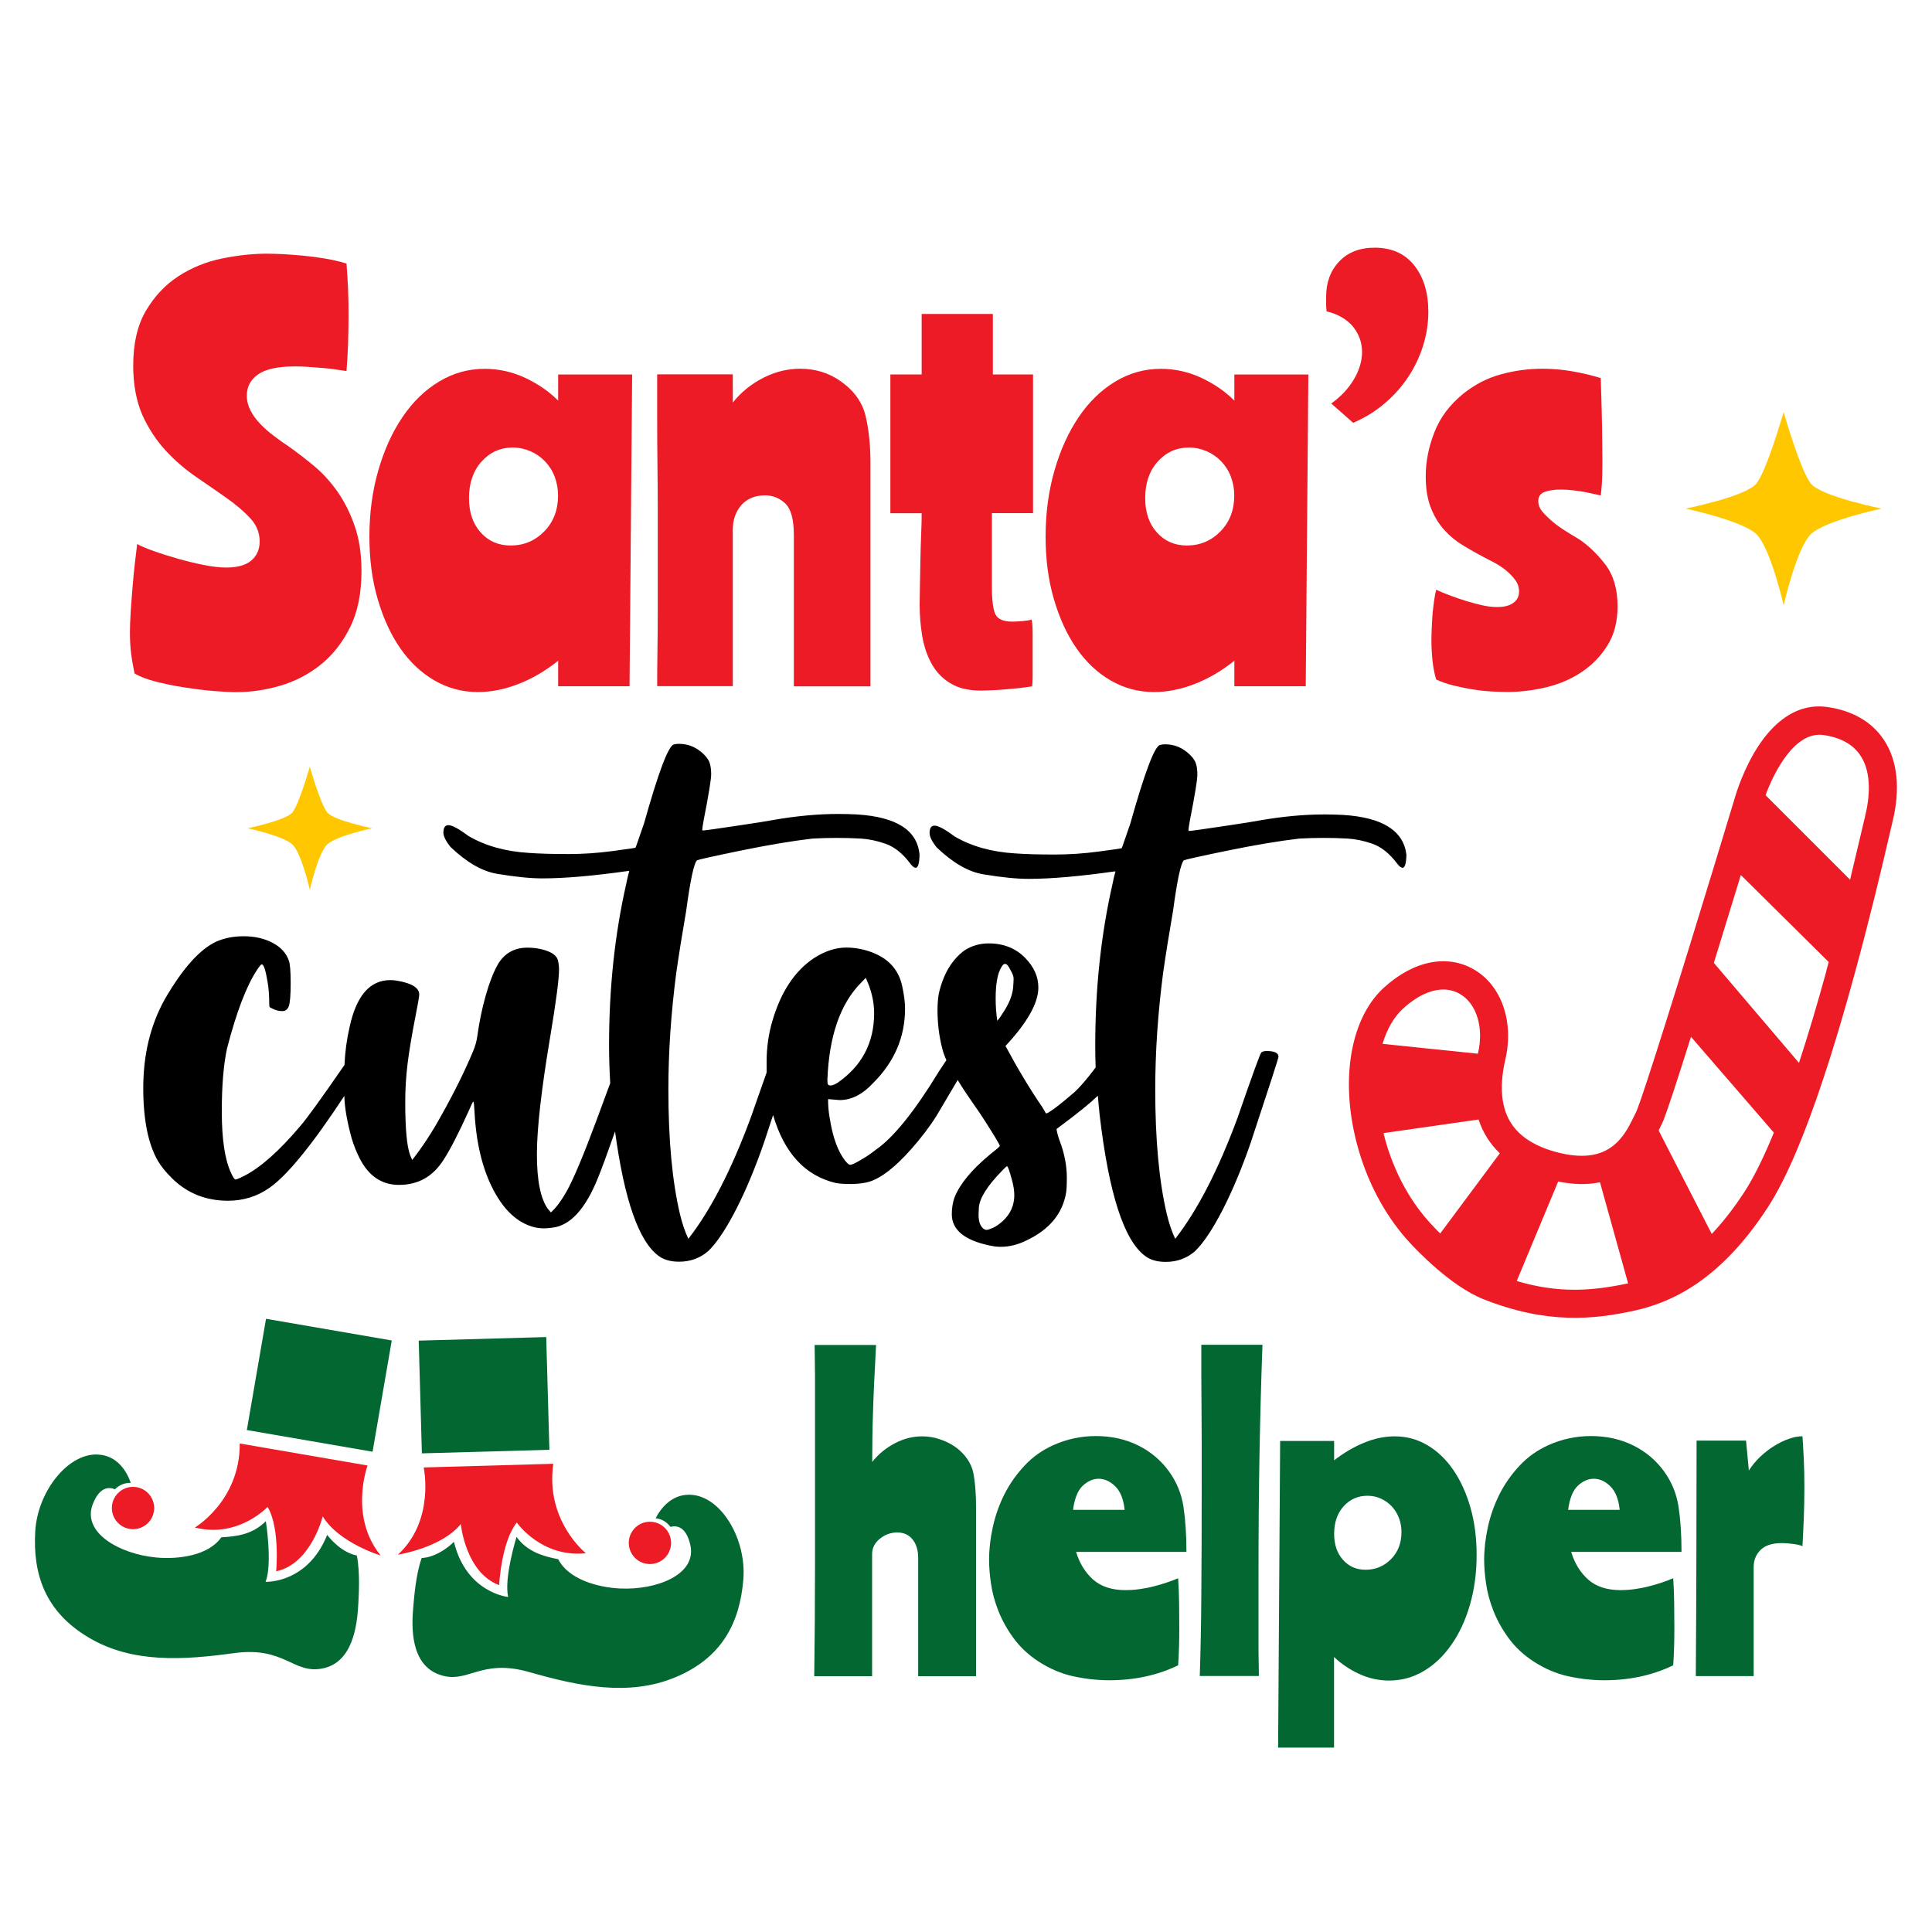 <?xml version="1.0" encoding="utf-8"?>
<!-- Generator: Adobe Illustrator 23.1.0, SVG Export Plug-In . SVG Version: 6.00 Build 0)  -->
<svg version="1.1" id="Layer_1" xmlns="http://www.w3.org/2000/svg" xmlns:xlink="http://www.w3.org/1999/xlink" x="0px" y="0px"
	 viewBox="0 0 2000 2000" style="enable-background:new 0 0 2000 2000;" xml:space="preserve">
<style type="text/css">
	.st0{fill:#026731;}
	.st1{fill:#ED1B25;}
	.st2{fill:#FEC700;}
</style>
<g>
	<g>
		<g>
			<g>
				<path class="st0" d="M454.6,1733.5c29.6,10.7,42.1-17.2,93.2-2.6c51.1,14.6,102.9,25.5,151.1,5.5c48.3-20,66.9-56.3,70.6-101.3
					c3.3-40.8-21.6-83.9-51.9-87.5c-21.8-2.6-33.9,14.4-38.9,24.1c6.3,0.6,11.8,4,15.3,8.9c6.7-1.7,16.2-0.3,20.6,18.6
					c7.1,30.9-35.1,47-72.6,45.2c-23.7-1.1-53.7-9.7-64.1-30.3c-15.8-3.1-31.8-7.6-43.2-23.1c0,0-13.3,43-8.6,62.2
					c0,0-43.3-4.1-56.2-57.1c0,0-15.1,15.7-33.4,16.8c-6.2,17.7-7.8,41.3-8.6,49.7C425.8,1684.8,425,1722.8,454.6,1733.5z"/>
			</g>
			<g>
				<circle class="st1" cx="672.8" cy="1597.2" r="21.9"/>
			</g>
			<g>
				<path class="st1" d="M572.8,1515.3l-134.2,3.8c0,0,11.9,54.8-26.7,90.3c0,0,45.1-7,65.1-31.7c0,0,4.9,50.4,39.7,63.2
					c0,0,2.2-44.8,18.3-64.8c0,0,25.1,36.6,71.5,31.8C606.4,1607.9,564.2,1574.1,572.8,1515.3z"/>
			</g>
			<g>
				
					<rect x="434.9" y="1385.4" transform="matrix(1 -2.810101e-02 2.810101e-02 1 -40.375 14.645)" class="st0" width="132" height="116.7"/>
			</g>
		</g>
		<g>
			<g>
				<path class="st0" d="M334.3,1727.1c-30.8,6.4-39.3-23-91.9-15.8c-52.6,7.2-105.4,10.7-150.4-16c-45-26.6-58.2-65.3-55.5-110.3
					c2.5-40.8,33.3-80,63.8-79.3c22,0.5,31.5,19.1,35.1,29.4c-6.3-0.3-12.2,2.3-16.4,6.6c-6.4-2.6-16-2.6-23,15.5
					c-11.4,29.6,28.1,51.5,65.4,55.1c23.6,2.2,54.5-2,67.7-20.9c16.1-0.8,32.5-3,46.1-16.7c0,0,7,44.4-0.3,62.8
					c0,0,43.4,2.1,63.8-48.6c0,0,12.7,17.7,30.7,21.4c3.6,18.4,1.9,42,1.5,50.4C369.7,1683,365.1,1720.7,334.3,1727.1z"/>
			</g>
			<g>
				<circle class="st1" cx="137.7" cy="1561.1" r="21.9"/>
			</g>
			<g>
				<path class="st1" d="M248.2,1494.3l132.3,22.8c0,0-19.5,52.5,13.6,93.2c0,0-43.7-13.3-60-40.6c0,0-12,49.2-48.2,56.9
					c0,0,4.2-44.7-8.9-66.7c0,0-30.1,32.7-75.3,21.4C201.8,1581.2,248.5,1553.7,248.2,1494.3z"/>
			</g>
			<g>
				
					<rect x="271.3" y="1367.8" transform="matrix(0.17 -0.986 0.986 0.17 -1139.233 1515.352)" class="st0" width="116.8" height="132"/>
			</g>
		</g>
	</g>
	<g>
		<path class="st1" d="M137.9,378.5c0-23,4.4-42,13.2-56.9c8.8-14.9,20-26.8,33.5-35.6c13.5-8.8,28.4-14.9,44.8-18.3
			c16.4-3.4,32.1-5.1,47.2-5.1c4.3,0,9.8,0.2,16.5,0.5c6.7,0.4,13.7,0.9,21,1.6c7.4,0.7,14.9,1.7,22.7,3c7.7,1.3,15,3,21.9,5.1
			c0.7,9.4,1.3,18.1,1.6,26.2c0.4,8.1,0.5,17.4,0.5,27.8c0,10.4-0.2,20.4-0.5,30c-0.4,9.5-0.9,18.6-1.6,27.3
			c-2.9-0.4-6.6-0.9-11.1-1.6c-4.5-0.7-9.2-1.3-14-1.6c-4.9-0.4-9.7-0.7-14.6-1.1c-4.9-0.4-9.4-0.5-13.8-0.5
			c-17.3,0-29.9,2.7-37.8,8.1c-7.9,5.4-11.9,12.8-11.9,22.1c0,5.4,1.3,10.5,3.8,15.4c2.5,4.9,5.8,9.4,10,13.8
			c4.1,4.3,8.8,8.5,14,12.4c5.2,4,10.5,7.7,15.9,11.3c8.6,6.1,17.4,12.9,26.2,20.2c8.8,7.4,16.8,16.2,24,26.4
			c7.2,10.3,13.1,22.1,17.8,35.6c4.7,13.5,7,29.1,7,46.7c0,23-4,42.5-11.9,58.3c-7.9,15.8-18.1,28.7-30.5,38.6
			c-12.4,9.9-26.3,17.1-41.6,21.6c-15.3,4.5-30.5,6.7-45.6,6.7c-6.8,0-15.2-0.5-25.1-1.3c-9.9-0.9-19.9-2.2-30-3.8
			c-10.1-1.6-19.6-3.6-28.6-5.9c-9-2.3-16.2-5.1-21.6-8.4c-1.4-6.5-2.6-13.1-3.5-20c-0.9-6.8-1.3-14.4-1.3-22.7
			c0-5.7,0.3-12.8,0.8-21c0.5-8.3,1.2-16.7,1.9-25.4c0.7-8.6,1.5-16.9,2.4-24.8c0.9-7.9,1.7-14.6,2.4-20c4,2.2,9.7,4.6,17.3,7.3
			c7.6,2.7,15.7,5.3,24.6,7.8c8.8,2.5,17.7,4.7,26.7,6.5c9,1.8,16.9,2.7,23.7,2.7c11.5,0,20.1-2.4,25.9-7.3
			c5.7-4.9,8.6-11.4,8.6-19.7c0-9-3.2-17-9.7-24c-6.5-7-14.6-13.9-24.3-20.8c-9.7-6.8-20.2-14.1-31.6-21.9
			c-11.3-7.7-21.9-16.8-31.6-27.3c-9.7-10.4-17.8-22.8-24.3-37C141.2,415.3,137.9,398.3,137.9,378.5z"/>
		<path class="st1" d="M651.7,710.4h-73.9v-26.4c-13,10.4-26.6,18.4-41,24c-14.4,5.6-28.4,8.4-42.1,8.4c-16.2,0-31.1-4-44.8-11.9
			c-13.7-7.9-25.5-19-35.4-33.2c-9.9-14.2-17.7-31.2-23.5-51c-5.8-19.8-8.6-41.4-8.6-64.8c0-24.5,3.1-47.3,9.2-68.5
			c6.1-21.2,14.5-39.7,25.1-55.3c10.6-15.7,23.2-27.9,37.8-36.7c14.6-8.8,30.3-13.2,47.2-13.2c14.7,0,28.8,3.2,42.1,9.4
			c13.3,6.3,24.6,14.1,34,23.5v-27h76.6L651.7,710.4z M485.5,515.6c0,14.8,4,26.6,12.1,35.6c8.1,9,18.4,13.5,31,13.5
			c13.7,0,25.3-4.9,34.8-14.6c9.5-9.7,14.3-22.1,14.3-37.2c0-6.8-1.2-13.3-3.5-19.4c-2.3-6.1-5.7-11.4-10-15.9
			c-4.3-4.5-9.4-8-15.1-10.5c-5.8-2.5-11.9-3.8-18.3-3.8c-13,0-23.7,4.9-32.4,14.6C489.8,487.5,485.5,500.1,485.5,515.6z"/>
		<path class="st1" d="M758.6,387.6v29.1c8.6-10.8,19.2-19.3,31.6-25.6c12.4-6.3,25.1-9.4,38-9.4c15.8,0,29.9,4.3,42.1,13
			c12.2,8.6,20.3,18.9,24.3,30.8c1.8,5.4,3.3,12.9,4.6,22.4c1.3,9.5,1.9,20.2,1.9,32.1v230.5h-79.3V553.9c0-16.2-3-27.1-8.9-32.7
			c-5.9-5.6-12.9-8.4-20.8-8.4c-10.4,0-18.6,3.3-24.6,10c-5.9,6.7-8.9,15.2-8.9,25.6v161.9h-78.3c0-11.9,0.1-24.4,0.3-37.5
			c0.2-13.1,0.3-26.3,0.3-39.4c0-13.1,0-26.2,0-39.1c0-13,0-25.2,0-36.7c0-6.8,0-17.1,0-30.8c0-13.7-0.1-28.6-0.3-44.8
			c-0.2-16.2-0.3-32.7-0.3-49.7c0-16.9,0-31.8,0-44.8H758.6z"/>
		<path class="st1" d="M953.9,325h73.9v62.6h41.6v143.6h-42.6v75.6c0,14.8,1.3,24.6,3.8,29.4c2.5,4.9,8.3,7.3,17.3,7.3
			c2.5,0,5.9-0.2,10.3-0.5c4.3-0.4,7.6-0.9,9.7-1.6c0.7,2.5,1.1,7.6,1.1,15.4c0,7.7,0,15.6,0,23.5c0,6.8,0,13,0,18.6
			c0,5.6-0.2,9.4-0.5,11.6c-4.3,0.7-9.1,1.3-14.3,1.9c-5.2,0.5-10.3,1-15.1,1.4c-4.9,0.4-9.4,0.6-13.5,0.8c-4.1,0.2-7.5,0.3-10,0.3
			c-13,0-23.6-2.5-31.8-7.6c-8.3-5-14.8-11.8-19.4-20.2c-4.7-8.4-7.9-18-9.7-28.6c-1.8-10.6-2.7-21.5-2.7-32.7
			c0-4.3,0.1-10.7,0.3-19.2c0.2-8.4,0.4-17.4,0.5-26.7c0.2-9.4,0.4-18.4,0.8-27.3c0.4-8.8,0.5-15.9,0.5-21.3h-32.4V387.6h32.4V325z"
			/>
		<path class="st1" d="M1351.7,710.4h-73.9v-26.4c-13,10.4-26.6,18.4-41,24c-14.4,5.6-28.4,8.4-42.1,8.4c-16.2,0-31.1-4-44.8-11.9
			c-13.7-7.9-25.5-19-35.4-33.2c-9.9-14.2-17.7-31.2-23.5-51c-5.8-19.8-8.6-41.4-8.6-64.8c0-24.5,3.1-47.3,9.2-68.5
			c6.1-21.2,14.5-39.7,25.1-55.3c10.6-15.7,23.2-27.9,37.8-36.7c14.6-8.8,30.3-13.2,47.2-13.2c14.7,0,28.8,3.2,42.1,9.4
			c13.3,6.3,24.6,14.1,34,23.5v-27h76.6L1351.7,710.4z M1185.5,515.6c0,14.8,4,26.6,12.1,35.6c8.1,9,18.4,13.5,31,13.5
			c13.7,0,25.3-4.9,34.8-14.6c9.5-9.7,14.3-22.1,14.3-37.2c0-6.8-1.2-13.3-3.5-19.4c-2.3-6.1-5.7-11.4-10-15.9
			c-4.3-4.5-9.4-8-15.1-10.5c-5.8-2.5-11.9-3.8-18.3-3.8c-13,0-23.7,4.9-32.4,14.6C1189.8,487.5,1185.5,500.1,1185.5,515.6z"/>
		<path class="st1" d="M1373.3,322.3c-0.4-2.9-0.5-5.4-0.5-7.6c0-2.2,0-4.7,0-7.6c0-14.7,4.5-26.9,13.5-36.4
			c9-9.5,21.2-14.3,36.7-14.3c17.6,0,31.3,6.1,41,18.3c9.7,12.2,14.6,28.3,14.6,48c0,11.9-1.8,23.6-5.4,35.1
			c-3.6,11.5-8.7,22.3-15.4,32.4c-6.7,10.1-14.8,19.3-24.6,27.5c-9.7,8.3-20.5,14.9-32.4,20l-22.7-20c10.1-7.2,17.9-15.6,23.5-25.1
			c5.6-9.5,8.4-19,8.4-28.3c0-9.7-3.2-18.4-9.4-26.2C1394.2,330.5,1385.2,325.2,1373.3,322.3z"/>
		<path class="st1" d="M1514.7,407.6c12.2-9.7,25.4-16.5,39.4-20.2c14-3.8,28.2-5.7,42.6-5.7c10.4,0,20.8,0.9,31,2.7
			c10.3,1.8,20.1,4.1,29.4,7c0.7,21.9,1.2,39.9,1.4,53.7c0.2,13.9,0.3,24.6,0.3,32.1c0,10.8-0.2,18.4-0.5,22.9
			c-0.4,4.5-0.7,8.7-1.1,12.7c-0.7,0-2.5-0.4-5.4-1.1c-2.9-0.7-6.3-1.4-10.3-2.2c-4-0.7-8.2-1.4-12.7-1.9c-4.5-0.5-8.9-0.8-13.2-0.8
			c-6.5,0-12,0.8-16.5,2.4c-4.5,1.6-6.7,4.8-6.7,9.4c0,4,1.4,7.6,4.3,11.1c2.9,3.4,6.4,6.8,10.5,10.3c4.1,3.4,8.6,6.7,13.5,9.7
			c4.9,3.1,9.4,5.9,13.8,8.4c9.7,6.5,18.8,15.2,27.3,26.2c8.4,11,12.7,25.5,12.7,43.4c0,15.8-3.5,29.3-10.5,40.5
			c-7,11.2-15.9,20.3-26.7,27.5c-10.8,7.2-22.9,12.4-36.4,15.7c-13.5,3.2-26.7,4.9-39.7,4.9c-5,0-10.8-0.2-17.3-0.5
			c-6.5-0.4-13-1.1-19.7-2.2c-6.7-1.1-13.2-2.4-19.7-4c-6.5-1.6-12.4-3.7-17.8-6.2c-1.8-6.1-3.1-12.7-3.8-19.7
			c-0.7-7-1.1-13.9-1.1-20.8c0-3.2,0.1-7.2,0.3-11.9c0.2-4.7,0.4-9.4,0.8-14.3c0.4-4.9,0.9-9.6,1.6-14.3c0.7-4.7,1.4-8.6,2.2-11.9
			c4,1.8,8.5,3.7,13.8,5.7c5.2,2,10.7,3.9,16.5,5.7c5.8,1.8,11.4,3.3,17,4.6c5.6,1.3,10.9,1.9,15.9,1.9c7.2,0,12.8-1.4,16.7-4.3
			c4-2.9,5.9-6.8,5.9-11.9c0-4.3-1.3-8.2-3.8-11.6c-2.5-3.4-5.6-6.7-9.2-9.7c-3.6-3.1-7.6-5.7-11.9-8.1c-4.3-2.3-8.3-4.4-11.9-6.2
			c-6.8-3.6-13.9-7.6-21-11.9c-7.2-4.3-13.7-9.6-19.4-15.9c-5.8-6.3-10.4-13.9-14-22.9c-3.6-9-5.4-20-5.4-32.9
			c0-15.1,3-30.2,8.9-45.3C1490.7,432.4,1500.6,419.1,1514.7,407.6z"/>
	</g>
	<g>
		<path class="st0" d="M906.9,1392.2c-0.8,15.2-1.5,28.5-2,39.8c-0.5,11.3-1,21.6-1.2,31c-0.3,9.4-0.5,18.1-0.6,26.1
			c-0.1,8-0.2,16.1-0.2,24.3c6.5-8.2,14.4-14.6,23.6-19.4c9.2-4.8,18.6-7.1,28.1-7.1c6,0,11.8,0.9,17.3,2.7
			c5.6,1.8,10.7,4.1,15.3,7.1c4.6,3,8.6,6.6,12,10.8c3.4,4.2,5.9,8.8,7.5,13.7c1.1,3.8,2,9.3,2.7,16.5c0.7,7.2,1,15,1,23.4v174.1
			h-59.9v-122.3c0-8.2-2-14.6-5.9-19.4c-3.9-4.8-9.2-7.1-15.7-7.1c-6.8,0-12.8,2.2-18.1,6.5c-5.3,4.3-8,9.6-8,15.9v126.4h-59.9
			c0.5-36.1,0.8-74.8,0.8-116c0-41.2,0-85.4,0-132.7c0-14.7,0-27,0-36.9c0-9.9,0-18.3,0-25.1c0-6.8-0.1-12.6-0.2-17.5
			c-0.1-4.9-0.2-9.8-0.2-14.7H906.9z"/>
		<path class="st0" d="M1114,1606.6c3.5,11.7,9.4,21.2,17.5,28.5c8.2,7.3,19.4,11,33.8,11c4.3,0,9-0.3,14.1-1c5-0.7,10-1.6,14.9-2.9
			c4.9-1.2,9.5-2.6,13.9-4.1c4.3-1.5,8.2-2.9,11.4-4.3c0.5,7.9,0.9,16.2,1,25.1c0.1,8.8,0.2,17.6,0.2,26.3c0,14.4-0.4,27.3-1.2,38.7
			c-21.2,10.3-45,15.5-71.4,15.5c-12.2,0-24.6-1.4-37.1-4.1c-12.5-2.7-24.6-7.9-36.3-15.5c-10.3-6.8-18.8-14.7-25.5-23.9
			c-6.7-9.1-11.9-18.5-15.7-28.1c-3.8-9.6-6.4-19.1-7.7-28.3c-1.4-9.2-2-17.5-2-24.9c0-10.9,1.3-22.2,3.9-34
			c2.6-11.8,6.6-23.1,12-33.8c5.4-10.7,12.4-20.6,20.8-29.6c8.4-9,18.3-16,29.8-21.2c13.9-6.2,28.5-9.4,44-9.4c16.3,0,31,3.3,44,9.8
			c13,6.5,23.6,15.5,31.8,26.9c7.9,10.9,12.8,23,14.9,36.3c2,13.3,3.1,28.9,3.1,46.9H1114z M1137.3,1530.8c-5.7,0-11.1,2.4-16.3,7.1
			c-5.2,4.8-8.6,13.1-10.2,25.1h53.4c-1.1-10.9-4.3-19-9.6-24.3C1149.3,1533.5,1143.5,1530.8,1137.3,1530.8z"/>
		<path class="st0" d="M1306.9,1392.2c-1.4,37.8-2.4,76.1-3.1,115c-0.7,38.9-1,80.2-1,123.9c0,18.5,0,33.4,0,44.6
			c0,11.3,0,20.5,0,27.7c0,7.2,0.1,13,0.2,17.5c0.1,4.5,0.2,9.2,0.2,14.1H1242c0.8-23.9,1.4-51.9,1.6-84
			c0.3-32.1,0.4-69.3,0.4-111.7c0-18.5,0-34.2,0-47.1c0-12.9-0.1-24.7-0.2-35.3c-0.1-10.6-0.2-20.9-0.2-30.8c0-9.9,0-21.3,0-34
			H1306.9z"/>
		<path class="st0" d="M1325.2,1491.7h55.9v20c9.8-7.6,20-13.7,30.8-18.1c10.7-4.5,21.4-6.7,32-6.7c12.2,0,23.5,3.1,33.8,9.2
			c10.3,6.1,19.2,14.6,26.7,25.5c7.5,10.9,13.4,23.8,17.7,38.7c4.3,14.9,6.5,31.4,6.5,49.3c0,18.5-2.3,35.7-6.9,51.6
			c-4.6,15.9-11,29.7-19.2,41.4c-8.2,11.7-17.7,20.8-28.7,27.3c-11,6.5-22.9,9.8-35.7,9.8c-10.9,0-21.3-2.3-31.2-6.9
			c-9.9-4.6-18.6-10.5-25.9-17.5v93.8h-57.9L1325.2,1491.7z M1381.1,1587.9c0,11.1,3.1,20.1,9.2,26.9c6.1,6.8,13.9,10.2,23.4,10.2
			c10.3,0,19.1-3.7,26.3-11c7.2-7.3,10.8-16.7,10.8-28.1c0-5.2-0.9-10.1-2.7-14.7c-1.8-4.6-4.3-8.6-7.5-12c-3.3-3.4-7-6-11.2-7.9
			c-4.2-1.9-8.8-2.9-13.7-2.9c-10.1,0-18.3,3.7-24.9,11C1384.3,1566.7,1381.1,1576.2,1381.1,1587.9z"/>
		<path class="st0" d="M1626.5,1606.6c3.5,11.7,9.4,21.2,17.5,28.5c8.2,7.3,19.4,11,33.8,11c4.3,0,9-0.3,14.1-1
			c5-0.7,10-1.6,14.9-2.9c4.9-1.2,9.5-2.6,13.9-4.1c4.3-1.5,8.2-2.9,11.4-4.3c0.5,7.9,0.9,16.2,1,25.1c0.1,8.8,0.2,17.6,0.2,26.3
			c0,14.4-0.4,27.3-1.2,38.7c-21.2,10.3-45,15.5-71.4,15.5c-12.2,0-24.6-1.4-37.1-4.1c-12.5-2.7-24.6-7.9-36.3-15.5
			c-10.3-6.8-18.8-14.7-25.5-23.9c-6.7-9.1-11.9-18.5-15.7-28.1c-3.8-9.6-6.4-19.1-7.7-28.3c-1.4-9.2-2-17.5-2-24.9
			c0-10.9,1.3-22.2,3.9-34c2.6-11.8,6.6-23.1,12-33.8c5.4-10.7,12.4-20.6,20.8-29.6c8.4-9,18.3-16,29.8-21.2
			c13.9-6.2,28.5-9.4,44-9.4c16.3,0,31,3.3,44,9.8c13,6.5,23.6,15.5,31.8,26.9c7.9,10.9,12.8,23,14.9,36.3c2,13.3,3.1,28.9,3.1,46.9
			H1626.5z M1649.8,1530.8c-5.7,0-11.2,2.4-16.3,7.1c-5.2,4.8-8.6,13.1-10.2,25.1h53.4c-1.1-10.9-4.3-19-9.6-24.3
			S1656,1530.8,1649.8,1530.8z"/>
		<path class="st0" d="M1807.5,1491.3l2.9,31c3.3-5.2,7.2-9.9,11.8-14.3c4.6-4.3,9.4-8.1,14.5-11.2c5-3.1,10.1-5.6,15.1-7.3
			c5-1.8,9.7-2.7,14.1-2.7c0.5,7.1,1,15.2,1.4,24.3c0.4,9.1,0.6,18.4,0.6,27.9c0,10.9-0.2,21.6-0.6,32.2
			c-0.4,10.6-0.9,20.4-1.4,29.4c-2.4-1.1-5.8-1.9-10.2-2.4c-4.4-0.5-8-0.8-11-0.8c-10.1,0-17.5,2.4-22.2,7.1
			c-4.8,4.8-7.1,10.7-7.1,17.7v112.9h-59.9c0.3-44,0.5-85.8,0.6-125.4c0.1-39.6,0.2-79,0.2-118.4H1807.5z"/>
	</g>
	<path d="M1390.2,843.6c-6.2-0.3-12.5-0.5-19-0.5c-21.2,0-43.6,2.1-67.2,6.2c-5,1-18,3.1-39.1,6.2c-21.1,3.2-32.4,4.7-33.9,4.7
		c-0.5,0-0.7-0.1-0.7-0.3c0-1.8,0.5-5.4,1.5-10.7c5.2-26.5,7.7-42.1,7.7-47c0-4.3-0.4-8-1.3-11.1c-0.8-3.1-2.8-6.2-6-9.4
		c-7.5-7.5-16.2-11.2-26-11.2c-2,0-3.8,0.2-5.5,0.7c-5.7,1.8-15.9,29.1-30.7,81.7c-2.5,7-4.5,12.9-6.1,17.6
		c-1.6,4.7-2.5,7.2-2.7,7.5c-0.2,0.3-8.2,1.4-23.7,3.5c-15.6,2.1-30.8,3.1-45.6,3.1c-17,0-30.8-0.4-41.5-1.2
		c-24-1.5-44.7-7.3-62.2-17.5c-10-7.5-16.9-11.2-20.7-11.2c-3.5,0-5.2,2.6-5.2,7.7c0,3.8,2.5,8.8,7.5,15
		c16.8,16,32.9,25.2,48.2,27.7c19.2,3.2,34.7,4.7,46.7,4.7c23.3,0,53-2.6,89-7.7c0.7,0,1,0.1,1,0.2c-0.8,2.5-1.9,7-3.2,13.5
		c-11.8,52.1-17.7,107.5-17.7,166.2c0,7.7,0.1,15.4,0.4,23c-2,2.8-4.3,5.6-6.6,8.6c-5.7,7.1-10.7,12.7-15.2,16.9
		c-6.7,5.8-13.8,11.7-21.5,17.5c-4.2,3-6.7,4.5-7.5,4.5c-0.7,0-1-0.1-1-0.4c0-0.3-1.2-2.3-3.5-6.1c-13.2-19.3-25.8-40.4-38-63.2
		c22.6-24.3,34-44.5,34-60.5c0-11-4.4-21.1-13.2-30.2c-9.8-10.3-22.6-15.5-38.2-15.5c-9.2,0-17.5,2.4-25,7.2
		c-13.2,9.7-22.1,24.7-26.7,45c-0.8,4.8-1.3,10.4-1.3,16.7c0,14.2,1.7,27.6,5,40.2c0.8,3.4,2.2,7.3,4.2,11.8
		c-2.2,3.4-4.8,7.3-7.7,11.6c-25.3,41.5-47.1,68.5-65.2,81c-5.3,4.2-10.3,7.6-15,10.2c-6,3.7-9.9,5.5-11.7,5.5c-1.2,0-2.8-1.3-5-4
		c-7.7-9.7-13.1-24.5-16.2-44.5c-1.2-6.5-1.7-13-1.7-19.5l12,1c12.3,0,24-6,35-18c21.8-21.8,32.7-47.4,32.7-76.7
		c0-6.5-1-14.3-3-23.5c-4.2-19.3-17.5-31.8-40-37.5c-6.2-1.5-12.1-2.2-17.7-2.2c-11.2,0-22.4,3.7-33.7,11
		c-19.7,13.2-33.9,34.6-42.7,64.2c-4.2,14-6.2,28.3-6.2,43v11.2c0,0,0,0,0,0c-4,11.2-9.5,26.8-16.5,46.9
		c-20,54-41.5,95.7-64.5,125.2c-3.5-7.3-6.4-15.8-8.7-25.5c-8-33.8-12-76.8-12-128.9c0-38.8,2.7-79.2,8.2-121.2
		c2.7-18.8,6.1-40.1,10.2-63.7c4.3-32,8.1-49.5,11.2-52.5c1.7-0.8,16.7-4.2,45-10c28.3-5.8,53.1-10,74.5-12.5
		c8.5-0.5,16.9-0.7,25.2-0.7c8.3,0,16.7,0.2,25,0.7c8.3,0.5,16.9,2.3,25.9,5.5c8.9,3.2,17.3,9.9,25.1,20.2c2.2,3,4.1,4.5,5.7,4.5
		c2.5,0,3.8-4.5,4-13.5c-2.2-25.3-23.8-39.2-65-41.7c-6.2-0.3-12.5-0.5-19-0.5c-21.2,0-43.6,2.1-67.2,6.2c-5,1-18,3.1-39.1,6.2
		c-21.1,3.2-32.4,4.7-33.9,4.7c-0.5,0-0.7-0.1-0.7-0.3c0-1.8,0.5-5.4,1.5-10.7c5.2-26.5,7.7-42.1,7.7-47c0-4.3-0.4-8-1.3-11.1
		c-0.8-3.1-2.8-6.2-6-9.4c-7.5-7.5-16.2-11.2-26-11.2c-2,0-3.8,0.2-5.5,0.7c-5.7,1.8-15.9,29.1-30.7,81.7c-2.5,7-4.5,12.9-6.1,17.6
		c-1.6,4.7-2.5,7.2-2.7,7.5c-0.2,0.3-8.2,1.4-23.7,3.5c-15.6,2.1-30.8,3.1-45.6,3.1c-17,0-30.8-0.4-41.5-1.2
		c-24-1.5-44.7-7.3-62.2-17.5c-10-7.5-16.9-11.2-20.7-11.2c-3.5,0-5.2,2.6-5.2,7.7c0,3.8,2.5,8.8,7.5,15
		c16.8,16,32.9,25.2,48.2,27.7c19.2,3.2,34.7,4.7,46.7,4.7c23.3,0,53-2.6,89-7.7c0.7,0,1,0.1,1,0.2c-0.8,2.5-1.9,7-3.2,13.5
		c-11.8,52.1-17.7,107.5-17.7,166.2c0,13.4,0.4,26.7,1.2,39.8l-14.2,38.4c-13.2,35.5-23.4,59.9-30.7,73.2
		c-5.5,9.8-11,17.2-16.5,22.2l-3-3.5c-7.7-10.5-11.5-29.4-11.5-56.7c0-26.5,4.6-66.9,13.7-121.2c6.2-37,9.2-60.3,9.2-70
		c0-2.8-0.3-5.8-1-9c-1-5-5.7-8.7-14-11.2c-5.7-1.7-11.6-2.5-17.7-2.5c-13.8,0-24.2,6-31,18c-4.3,7.7-8.4,18.2-12.2,31.6
		c-3.8,13.4-6.7,27.4-8.7,42.1c-0.7,5-2.1,10.1-4.2,15.2c-8.5,20.3-19.4,42.4-32.7,66.2c-9.8,17.8-20,33.4-30.5,46.7l-2-4.7
		c-3.5-9-5.2-27.4-5.2-55.2c0-13.2,0.8-26.4,2.4-39.6c1.6-13.2,4.5-30.4,8.6-51.3c2.3-11.7,3.5-18.5,3.5-20.5
		c0-6.8-7.5-11.6-22.5-14.2c-2.5-0.5-5-0.7-7.5-0.7c-21.2,0-35.2,16.3-42.2,49c-2.8,12.2-4.6,25.2-5.2,38.8
		c-0.4,0.6-0.9,1.2-1.3,1.9c-22.5,32.6-37.3,53.1-44.5,61.5c-21.8,25.7-41,42.7-57.5,51.2c-5.3,2.7-8.5,4-9.5,4c-1,0-2.6-2.3-4.7-7
		c-6.3-13.5-9.5-34.6-9.5-63.5c0-26.8,1.8-48.6,5.5-65.5c9.7-37.3,19.9-64.1,30.7-80.5c2.7-4.2,4.4-6.2,5.2-6.2c2,0,4,6.1,6,18.2
		c1.2,7,1.7,14.2,1.7,21.7c0,2.2,0.1,3.5,0.3,4c0.2,0.5,1.2,1.2,3.2,2c3.3,1.7,6.7,2.5,10,2.5c3.2,0,5.4-1.6,6.7-4.9
		c1.3-3.3,2-11.3,2-24.1c0-12.7-0.7-20.5-2-23.5c-2.7-7.7-8.2-13.7-16.7-18.2c-8.5-4.5-18.5-6.8-30-6.8c-10.3,0-19.7,1.8-28.2,5.5
		c-17.3,8-35.2,28.1-53.7,60.2c-14.7,26.7-22,57.1-22,91.4c0,32.6,5,57.7,15,75.2c3.3,5.7,8.2,11.7,14.5,18
		c15.8,15.7,35.2,23.5,58.2,23.5c15.8,0,30.1-4.4,42.7-13.2c18.6-12.9,44.5-44.7,77.8-95.4c0,0.3,0,0.5,0,0.8
		c0.3,11.6,2.8,26,7.6,43.4c2.2,7.2,4.9,14,8.2,20.5c9.3,18.3,22.9,27.5,40.7,27.5c19.8,0,35.1-8.6,46-25.7
		c7-10.7,15.8-27.8,26.5-51.5c2.5-6,4-9,4.5-9c0.5,0,0.9,4,1.3,12c1.8,31.7,8.3,58.1,19.4,79.3c11.1,21.2,25,34.1,41.9,38.6
		c3.3,0.8,6.8,1.3,10.5,1.3c2.3,0,5.2-0.3,8.5-0.7c18.5-2,34.2-19,47.2-51c4.2-10.2,10.1-26.4,17.9-48.6c9.6,71,24.7,114,45.1,128.8
		c5.3,4,12.4,6,21.2,6c11.7,0,21.7-3.7,30.2-11c8.8-8.5,18.4-22.9,28.9-43.3c10.4-20.4,20-43.5,28.9-69.3
		c3.4-10.3,6.5-19.7,9.3-28.2c11.6,39.5,33.3,63,65.2,70.4c3.8,0.7,9.2,1,16.2,1c7.7-0.2,13.8-1,18.5-2.5c12.2-3.8,26.5-15,43-33.5
		c10.3-11.7,19.2-23.3,26.5-35c9-15.1,16.2-27.3,21.7-36.7c4.4,7.3,9.8,15.5,16.1,24.5c4.2,5.8,8.3,12,12.5,18.5
		c10,15.7,15,24.1,15,25.2c0,0.7-3.5,3.7-10.5,9.2c-19,15.8-31.1,30.6-36.5,44.5c-1.8,5.2-2.7,10.8-2.7,17
		c0,16.3,13.2,27.1,39.5,32.5c3.7,0.8,7.4,1.3,11.2,1.3c8.8,0,17.8-2.2,27-6.8c23.5-11.2,37.1-27.7,40.7-49.7
		c0.5-3.8,0.7-8.7,0.7-14.7c0-12.8-2.5-25.7-7.5-38.7c-1.7-4.7-2.7-8.7-3.2-12l5.5-4.2c16.9-12.5,29.3-22.6,37.3-30.3
		c0.5,6.8,1.2,13.6,1.9,20.3c9.5,81.1,25.2,129.7,47.2,145.7c5.3,4,12.4,6,21.2,6c11.7,0,21.7-3.7,30.2-11
		c8.8-8.5,18.4-22.9,28.9-43.3c10.4-20.4,20-43.5,28.9-69.3c19.2-58,28.7-87.5,28.7-88.7c0-4-4.1-6-12.2-6c-2.5,0-4.3,0.5-5.5,1.4
		c-1.2,0.9-9.4,23.5-24.7,67.8c-20,54-41.5,95.7-64.5,125.2c-3.5-7.3-6.4-15.8-8.7-25.5c-8-33.8-12-76.8-12-128.9
		c0-38.8,2.7-79.2,8.2-121.2c2.7-18.8,6.1-40.1,10.2-63.7c4.3-32,8.1-49.5,11.2-52.5c1.7-0.8,16.7-4.2,45-10
		c28.3-5.8,53.1-10,74.5-12.5c8.5-0.5,16.9-0.7,25.2-0.7c8.3,0,16.7,0.2,25,0.7c8.3,0.5,16.9,2.3,25.9,5.5
		c8.9,3.2,17.3,9.9,25.1,20.2c2.2,3,4.1,4.5,5.7,4.5c2.5,0,3.8-4.5,4-13.5C1453,860.1,1431.3,846.1,1390.2,843.6z M891.2,1017.5
		l5-5.2c5.8,12.3,8.7,24.5,8.7,36.5c0,30.7-12.7,54.7-38,72.2c-3,1.8-5.4,2.7-7.2,2.7c-1.2,0-2-0.3-2.5-1c-0.5-0.7-0.7-2.3-0.7-5
		C858.3,1072.4,869.9,1039,891.2,1017.5z M1032.4,1056.8c-1.2-7.8-1.7-15.5-1.7-23c0-15.5,2-26.4,6-32.7c1.2-2.2,2.4-3.3,3.7-3.3
		c1.8,0,3.7,2.2,5.7,6.5c2.2,3.7,3.2,6.7,3.2,9l-0.3,6c-0.2,8.3-3.2,17.2-9,26.5c-1,1.5-2,3-3,4.6
		C1036.1,1052,1034.6,1054.1,1032.4,1056.8z M1038.4,1263.7c-3.8,3.5-7.4,6-10.6,7.4c-3.2,1.4-5.5,2.1-6.6,2.1
		c-0.8,0-1.9-0.4-3.2-1.3c-3.3-2.8-5-7.5-5-14l0.3-7.7c0.7-9.8,8.7-22.6,24-38.2c3-3.2,4.7-4.7,5.2-4.7c0.8,0,2.5,4.7,5,14
		c1.7,6,2.5,11.4,2.5,16.2C1049.9,1247.7,1046.1,1256.5,1038.4,1263.7z"/>
	<path class="st1" d="M1949.8,765.3c-12.3-18.2-32.4-29.8-58.2-33.4c-35.7-5.1-67.3,21.4-88.9,74.5c-3.6,9-5.5,15.3-5.6,15.5
		c0,0-8.5,28.1-20.6,67.9c-8,26.3-17.6,57.6-27.4,89.4c-8.1,26.1-16.3,52.6-23.9,76.7c-16.1,51.1-26.3,82.2-30.4,92.7
		c-0.4,0.9-0.7,1.6-0.7,1.7c-0.7,1.3-1.4,2.8-2.1,4.3c-7.3,15.2-17.4,35.9-42.6,40.8c-9.9,1.9-21.6,1.3-34.9-1.9
		c-12.1-2.9-22.5-7.1-30.9-12.3c-16.2-10-25.4-24.1-28.1-43.1c-1.7-12-0.8-25.8,2.8-41.2c9.1-39.2-3.9-76.6-32.3-93.2
		c-27.9-16.3-62.9-9.2-93.6,18.9c-36.9,33.8-46.5,104-23.9,174.6c10.8,33.9,28.3,64.6,50.5,88.8c6.8,7.4,42.3,45.2,76.6,58.9
		c65.7,26.1,114.1,21.1,156.6,11.8c9.4-2.1,18.6-4.8,27.4-8.3c25.1-9.8,48.1-25.4,69.6-47.1c14.2-14.3,28-31.7,40.9-51.6
		c9.7-14.9,19.8-34.8,30.1-59.3c8.7-20.7,17.8-45.2,26.9-72.6c10.4-31.1,21.1-66.9,31.9-106.4l0.9-3.3c7-25.5,14.1-53.1,21.3-82
		c6.4-26.2,11.4-47.3,14.6-61.3c1.4-5.9,2.4-10.2,3-12.8C1967.6,817,1964.5,787,1949.8,765.3z M1452.3,1044.2
		c8.5-7.7,17-13.3,25.2-16.5c12.3-4.8,24-4.5,33.9,1.3c17.3,10.1,24.8,34.8,18.6,61.4c0,0.1-0.1,0.2-0.1,0.4l-98.7-10.2
		C1435.7,1065.5,1442.8,1053,1452.3,1044.2z M1436.5,1188.4c-1.6-5.1-3.1-10.3-4.3-15.4l98.4-14.1c4.4,13.5,11.8,25.2,22,35
		l-61.7,83c-3.6-3.5-7-7.1-10.1-10.5C1461.3,1245.3,1446.1,1218.3,1436.5,1188.4z M1570.1,1326.1l42.9-103c15.3,3.1,29.5,3.5,42.1,1
		c0.4-0.1,0.8-0.2,1.2-0.2l29.1,104.6C1648.2,1336.5,1613.4,1339,1570.1,1326.1z M1805.8,1233.9c-10.8,16.6-22.2,31.2-33.8,43.5
		l-55-107.2c0.5-1,0.9-1.9,1.4-2.8c0.7-1.4,1.3-2.7,2.1-4.3c0.4-0.9,1.1-2.3,1.7-3.9c4.1-10.4,13.4-38.6,28.3-85.9l85.8,99.2
		c-0.9,2.3-1.8,4.5-2.8,6.7C1823.8,1202.1,1814.5,1220.5,1805.8,1233.9z M1890.2,1006.9c-9.4,34.2-18.8,65.6-27.9,93.4l-88.1-103.5
		c0.9-3,1.8-5.9,2.7-8.9c8.9-28.9,17.7-57.4,25.2-82.1l91,90.1c-0.7,2.7-1.4,5.3-2.2,7.9L1890.2,1006.9z M1930.7,845.2
		c-0.6,2.7-1.7,7.1-3.1,13.1c-2.9,12.3-7.1,30.3-12.4,52.4l-87.5-87.5c0.6-1.7,1.4-3.6,2.2-5.8c7.5-18.4,28.1-60.7,57.7-56.5
		c17.6,2.5,30.4,9.5,38.1,20.9C1935.5,796.3,1937.3,818.2,1930.7,845.2z"/>
	<g>
		<path class="st2" d="M1818.1,500.7c10.9-13.3,28.3-74.2,28.3-74.2s17.4,61,28.3,74.2c10.9,13.3,73.1,25.8,73.1,25.8
			s-57.8,12.2-72.8,26.1s-28.6,74-28.6,74s-13.6-60.1-28.6-74c-15-13.8-72.8-26.1-72.8-26.1S1807.2,514,1818.1,500.7z"/>
	</g>
	<g>
		<path class="st2" d="M302.7,841c6.9-8.4,18-47.3,18-47.3s11.1,38.8,18,47.3c6.9,8.4,46.5,16.4,46.5,16.4s-36.8,7.8-46.3,16.6
			c-9.6,8.8-18.2,47.1-18.2,47.1s-8.6-38.3-18.2-47.1c-9.6-8.8-46.3-16.6-46.3-16.6S295.8,849.4,302.7,841z"/>
	</g>
</g>
</svg>
